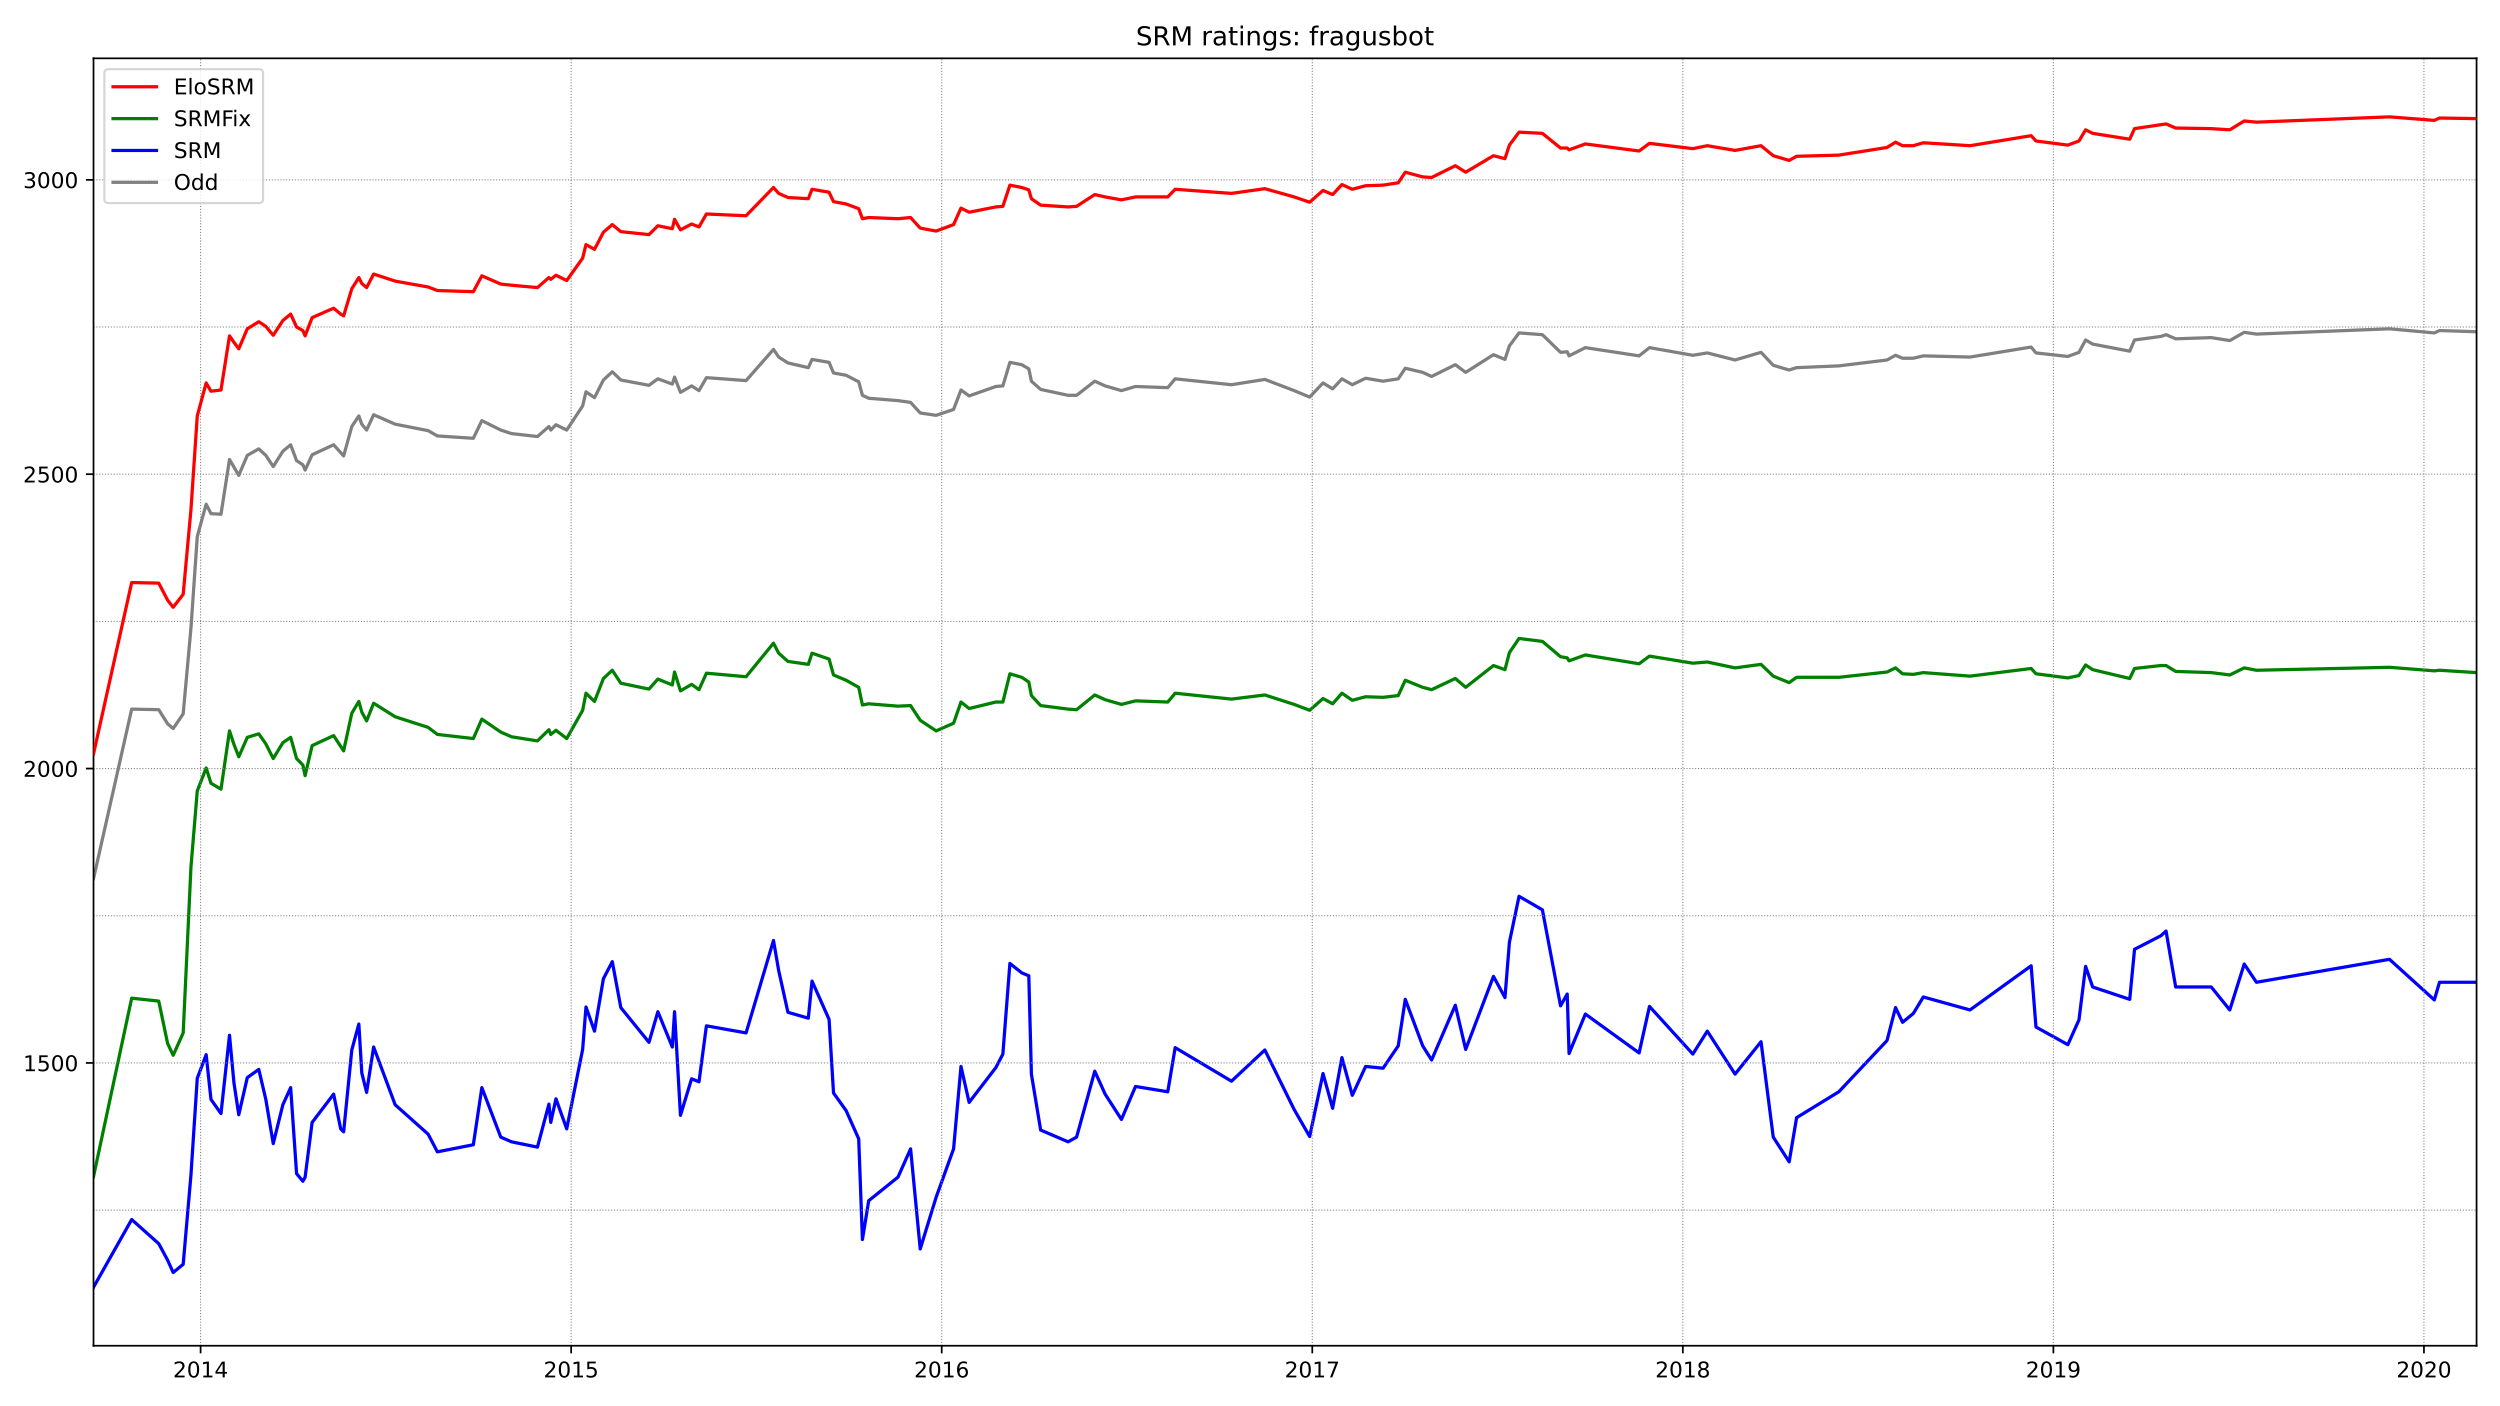 <?xml version="1.0" encoding="utf-8" standalone="no"?>
<!DOCTYPE svg PUBLIC "-//W3C//DTD SVG 1.1//EN"
  "http://www.w3.org/Graphics/SVG/1.1/DTD/svg11.dtd">
<!-- Created with matplotlib (https://matplotlib.org/) -->
<svg height="648pt" version="1.1" viewBox="0 0 1152 648" width="1152pt" xmlns="http://www.w3.org/2000/svg" xmlns:xlink="http://www.w3.org/1999/xlink">
 <defs>
  <style type="text/css">*{stroke-linecap:butt;stroke-linejoin:round;}</style>
 </defs>
 <g id="figure_1">
  <g id="patch_1">
   <path d="M 0 648 
L 1152 648 
L 1152 0 
L 0 0 
z
" style="fill:#ffffff;"/>
  </g>
  <g id="axes_1">
   <g id="patch_2">
    <path d="M 43.09 620.12 
L 1141.2 620.12 
L 1141.2 26.88 
L 43.09 26.88 
z
" style="fill:#ffffff;"/>
   </g>
   <g id="line2d_1">
    <path clip-path="url(#p81dee830c9)" d="M 43.09 404.885 
L 60.678 326.755 
L 73.142 327.027 
L 77.241 333.537 
L 79.802 335.708 
L 84.412 328.926 
L 87.998 289.318 
L 90.901 247.27 
L 94.999 232.349 
L 97.219 236.69 
L 101.829 236.961 
L 105.756 211.732 
L 110.025 219.056 
L 113.952 209.833 
L 119.246 206.849 
L 122.49 209.833 
L 125.905 214.987 
L 130.345 207.934 
L 133.93 204.95 
L 136.662 212.274 
L 139.565 214.173 
L 140.59 216.615 
L 143.834 209.561 
L 153.738 204.95 
L 158.348 210.104 
L 162.105 196.54 
L 165.349 191.657 
L 166.715 195.455 
L 168.935 198.168 
L 172.179 191.114 
L 182.083 195.455 
L 197.28 198.439 
L 201.548 200.88 
L 218.111 201.966 
L 222.039 193.827 
L 230.747 198.168 
L 235.699 199.795 
L 247.652 201.152 
L 252.945 196.54 
L 253.799 198.168 
L 256.189 195.726 
L 261.141 198.168 
L 268.483 187.045 
L 270.02 180.534 
L 273.948 183.247 
L 278.046 175.109 
L 282.144 171.311 
L 286.071 175.109 
L 299.048 177.55 
L 303.146 174.566 
L 309.806 177.008 
L 310.83 173.752 
L 313.562 180.806 
L 318.685 177.821 
L 322.1 179.992 
L 325.515 174.023 
L 343.785 175.38 
L 356.421 161.002 
L 358.812 164.529 
L 363.08 167.241 
L 372.472 169.412 
L 374.179 165.614 
L 382.034 166.97 
L 384.083 171.853 
L 389.889 172.938 
L 395.694 175.922 
L 397.402 182.162 
L 400.304 183.518 
L 413.794 184.603 
L 419.599 185.417 
L 424.039 190.3 
L 431.381 191.386 
L 439.407 188.673 
L 442.822 179.72 
L 446.578 182.433 
L 458.873 178.093 
L 462.117 177.821 
L 465.361 166.97 
L 470.825 168.055 
L 474.07 169.954 
L 475.265 175.651 
L 479.534 179.449 
L 492.169 182.162 
L 496.097 182.162 
L 504.464 175.651 
L 509.245 177.821 
L 516.758 179.992 
L 523.246 178.093 
L 538.102 178.635 
L 541.517 174.566 
L 567.471 177.279 
L 582.839 174.837 
L 596.328 179.992 
L 603.5 182.976 
L 609.647 176.465 
L 614.087 179.178 
L 618.356 174.566 
L 623.137 177.279 
L 629.284 174.295 
L 637.309 175.651 
L 644.31 174.566 
L 647.554 169.683 
L 655.58 171.582 
L 659.678 173.481 
L 670.606 168.055 
L 675.387 171.582 
L 688.193 163.443 
L 693.487 165.614 
L 695.536 159.374 
L 699.975 153.406 
L 710.733 154.22 
L 719.1 162.358 
L 722.173 162.087 
L 723.027 163.986 
L 730.54 160.188 
L 755.299 163.986 
L 760.08 160.188 
L 780.058 163.715 
L 786.718 162.63 
L 799.524 165.885 
L 811.477 162.358 
L 817.112 168.327 
L 824.454 170.497 
L 827.869 169.412 
L 847.335 168.598 
L 869.533 165.885 
L 873.46 163.715 
L 876.704 165.071 
L 881.656 165.071 
L 886.266 163.986 
L 907.781 164.529 
L 935.955 159.917 
L 938.175 162.63 
L 952.86 164.257 
L 957.982 162.358 
L 961.056 156.661 
L 964.3 158.56 
L 981.376 161.816 
L 983.595 156.661 
L 995.719 155.034 
L 998.109 154.22 
L 1002.549 156.119 
L 1018.941 155.576 
L 1027.479 156.933 
L 1034.138 153.135 
L 1039.773 153.949 
L 1101.073 151.507 
L 1121.734 153.406 
L 1124.125 152.321 
L 1141.2 152.863 
L 1141.2 152.863 
" style="fill:none;stroke:#808080;stroke-linecap:square;stroke-width:1.5;"/>
   </g>
   <g id="line2d_2">
    <path clip-path="url(#p81dee830c9)" d="M 43.09 593.155 
L 60.678 561.957 
L 73.142 573.08 
L 77.241 580.676 
L 79.802 586.372 
L 84.412 582.575 
L 87.998 541.34 
L 90.901 496.849 
L 94.999 485.998 
L 97.219 506.616 
L 101.829 513.126 
L 105.756 477.046 
L 107.805 499.02 
L 110.025 513.669 
L 113.952 496.578 
L 119.246 492.78 
L 122.49 506.616 
L 125.905 526.962 
L 130.345 509.057 
L 133.93 501.19 
L 136.662 540.797 
L 139.565 544.324 
L 140.59 542.425 
L 143.834 517.196 
L 153.738 504.174 
L 156.982 520.18 
L 158.348 521.536 
L 162.105 483.828 
L 165.349 471.891 
L 166.715 494.408 
L 168.935 503.36 
L 172.179 482.471 
L 182.083 509.057 
L 197.28 522.621 
L 201.548 530.76 
L 218.111 527.504 
L 222.039 501.19 
L 230.747 523.978 
L 235.699 526.148 
L 247.652 528.589 
L 252.945 508.786 
L 253.799 517.196 
L 256.189 506.344 
L 261.141 520.18 
L 268.483 483.557 
L 270.02 464.024 
L 273.948 475.147 
L 278.046 451.003 
L 282.144 443.135 
L 286.071 464.295 
L 299.048 480.301 
L 303.146 466.194 
L 309.806 482.471 
L 310.83 466.194 
L 313.562 513.94 
L 318.685 497.121 
L 322.1 498.477 
L 325.515 472.705 
L 343.785 475.961 
L 356.421 433.369 
L 358.812 447.205 
L 363.08 466.466 
L 372.472 469.179 
L 374.179 452.088 
L 382.034 469.721 
L 384.083 503.631 
L 389.889 511.77 
L 395.694 524.791 
L 397.402 571.181 
L 400.304 553.276 
L 413.794 542.425 
L 419.599 529.403 
L 424.039 575.521 
L 431.381 551.648 
L 439.407 529.403 
L 442.822 491.424 
L 446.578 507.972 
L 458.873 491.966 
L 462.117 485.727 
L 465.361 443.949 
L 470.825 448.29 
L 474.07 449.646 
L 475.265 494.95 
L 479.534 520.722 
L 492.169 526.148 
L 496.097 523.978 
L 504.464 493.594 
L 509.245 504.174 
L 516.758 515.839 
L 523.246 500.647 
L 538.102 503.089 
L 541.517 482.743 
L 567.471 498.206 
L 582.839 483.828 
L 596.328 511.227 
L 603.5 523.706 
L 609.647 494.679 
L 614.087 510.685 
L 618.356 487.354 
L 623.137 504.717 
L 629.284 491.424 
L 637.309 492.238 
L 644.31 481.929 
L 647.554 460.498 
L 655.58 481.929 
L 659.678 488.44 
L 670.606 463.21 
L 675.387 483.557 
L 688.193 449.918 
L 693.487 459.684 
L 695.536 434.183 
L 699.975 413.023 
L 710.733 419.263 
L 719.1 463.482 
L 722.173 458.056 
L 723.027 485.455 
L 730.54 467.28 
L 755.299 485.184 
L 760.08 463.753 
L 780.058 485.727 
L 786.718 475.147 
L 799.524 494.95 
L 811.477 480.03 
L 817.112 523.978 
L 824.454 535.371 
L 827.869 515.025 
L 847.335 503.089 
L 869.533 479.487 
L 873.46 464.295 
L 876.704 471.078 
L 881.656 467.008 
L 886.266 459.412 
L 907.781 465.381 
L 935.955 445.034 
L 938.175 473.248 
L 952.86 481.386 
L 957.982 469.992 
L 961.056 445.306 
L 964.3 454.801 
L 981.376 460.498 
L 983.595 437.439 
L 995.719 431.199 
L 998.109 429.029 
L 1002.549 454.801 
L 1018.941 454.801 
L 1027.479 465.381 
L 1034.138 444.221 
L 1039.773 452.63 
L 1101.073 442.05 
L 1121.734 460.769 
L 1124.125 452.63 
L 1141.2 452.63 
L 1141.2 452.63 
" style="fill:none;stroke:#0000ff;stroke-linecap:square;stroke-width:1.5;"/>
   </g>
   <g id="matplotlib.axis_1">
    <g id="xtick_1">
     <g id="line2d_3">
      <defs>
       <path d="M 0 0 
L 0 3.5 
" id="mb47c38c09e" style="stroke:#000000;stroke-width:0.8;"/>
      </defs>
      <g>
       <use style="stroke:#000000;stroke-width:0.8;" x="92.438" xlink:href="#mb47c38c09e" y="620.12"/>
      </g>
     </g>
     <g id="text_1">
      <!-- 2014 -->
      <g transform="translate(79.713 634.718)scale(0.1 -0.1)">
       <defs>
        <path d="M 19.188 8.297 
L 53.609 8.297 
L 53.609 0 
L 7.328 0 
L 7.328 8.297 
Q 12.938 14.109 22.625 23.891 
Q 32.328 33.688 34.812 36.531 
Q 39.547 41.844 41.422 45.531 
Q 43.312 49.219 43.312 52.781 
Q 43.312 58.594 39.234 62.25 
Q 35.156 65.922 28.609 65.922 
Q 23.969 65.922 18.812 64.312 
Q 13.672 62.703 7.812 59.422 
L 7.812 69.391 
Q 13.766 71.781 18.938 73 
Q 24.125 74.219 28.422 74.219 
Q 39.75 74.219 46.484 68.547 
Q 53.219 62.891 53.219 53.422 
Q 53.219 48.922 51.531 44.891 
Q 49.859 40.875 45.406 35.406 
Q 44.188 33.984 37.641 27.219 
Q 31.109 20.453 19.188 8.297 
z
" id="DejaVuSans-50"/>
        <path d="M 31.781 66.406 
Q 24.172 66.406 20.328 58.906 
Q 16.5 51.422 16.5 36.375 
Q 16.5 21.391 20.328 13.891 
Q 24.172 6.391 31.781 6.391 
Q 39.453 6.391 43.281 13.891 
Q 47.125 21.391 47.125 36.375 
Q 47.125 51.422 43.281 58.906 
Q 39.453 66.406 31.781 66.406 
z
M 31.781 74.219 
Q 44.047 74.219 50.516 64.516 
Q 56.984 54.828 56.984 36.375 
Q 56.984 17.969 50.516 8.266 
Q 44.047 -1.422 31.781 -1.422 
Q 19.531 -1.422 13.062 8.266 
Q 6.594 17.969 6.594 36.375 
Q 6.594 54.828 13.062 64.516 
Q 19.531 74.219 31.781 74.219 
z
" id="DejaVuSans-48"/>
        <path d="M 12.406 8.297 
L 28.516 8.297 
L 28.516 63.922 
L 10.984 60.406 
L 10.984 69.391 
L 28.422 72.906 
L 38.281 72.906 
L 38.281 8.297 
L 54.391 8.297 
L 54.391 0 
L 12.406 0 
z
" id="DejaVuSans-49"/>
        <path d="M 37.797 64.312 
L 12.891 25.391 
L 37.797 25.391 
z
M 35.203 72.906 
L 47.609 72.906 
L 47.609 25.391 
L 58.016 25.391 
L 58.016 17.188 
L 47.609 17.188 
L 47.609 0 
L 37.797 0 
L 37.797 17.188 
L 4.891 17.188 
L 4.891 26.703 
z
" id="DejaVuSans-52"/>
       </defs>
       <use xlink:href="#DejaVuSans-50"/>
       <use x="63.623" xlink:href="#DejaVuSans-48"/>
       <use x="127.246" xlink:href="#DejaVuSans-49"/>
       <use x="190.869" xlink:href="#DejaVuSans-52"/>
      </g>
     </g>
    </g>
    <g id="xtick_2">
     <g id="line2d_4">
      <g>
       <use style="stroke:#000000;stroke-width:0.8;" x="263.19" xlink:href="#mb47c38c09e" y="620.12"/>
      </g>
     </g>
     <g id="text_2">
      <!-- 2015 -->
      <g transform="translate(250.465 634.718)scale(0.1 -0.1)">
       <defs>
        <path d="M 10.797 72.906 
L 49.516 72.906 
L 49.516 64.594 
L 19.828 64.594 
L 19.828 46.734 
Q 21.969 47.469 24.109 47.828 
Q 26.266 48.188 28.422 48.188 
Q 40.625 48.188 47.75 41.5 
Q 54.891 34.812 54.891 23.391 
Q 54.891 11.625 47.562 5.094 
Q 40.234 -1.422 26.906 -1.422 
Q 22.312 -1.422 17.547 -0.641 
Q 12.797 0.141 7.719 1.703 
L 7.719 11.625 
Q 12.109 9.234 16.797 8.062 
Q 21.484 6.891 26.703 6.891 
Q 35.156 6.891 40.078 11.328 
Q 45.016 15.766 45.016 23.391 
Q 45.016 31 40.078 35.438 
Q 35.156 39.891 26.703 39.891 
Q 22.75 39.891 18.812 39.016 
Q 14.891 38.141 10.797 36.281 
z
" id="DejaVuSans-53"/>
       </defs>
       <use xlink:href="#DejaVuSans-50"/>
       <use x="63.623" xlink:href="#DejaVuSans-48"/>
       <use x="127.246" xlink:href="#DejaVuSans-49"/>
       <use x="190.869" xlink:href="#DejaVuSans-53"/>
      </g>
     </g>
    </g>
    <g id="xtick_3">
     <g id="line2d_5">
      <g>
       <use style="stroke:#000000;stroke-width:0.8;" x="433.943" xlink:href="#mb47c38c09e" y="620.12"/>
      </g>
     </g>
     <g id="text_3">
      <!-- 2016 -->
      <g transform="translate(421.218 634.718)scale(0.1 -0.1)">
       <defs>
        <path d="M 33.016 40.375 
Q 26.375 40.375 22.484 35.828 
Q 18.609 31.297 18.609 23.391 
Q 18.609 15.531 22.484 10.953 
Q 26.375 6.391 33.016 6.391 
Q 39.656 6.391 43.531 10.953 
Q 47.406 15.531 47.406 23.391 
Q 47.406 31.297 43.531 35.828 
Q 39.656 40.375 33.016 40.375 
z
M 52.594 71.297 
L 52.594 62.312 
Q 48.875 64.062 45.094 64.984 
Q 41.312 65.922 37.594 65.922 
Q 27.828 65.922 22.672 59.328 
Q 17.531 52.734 16.797 39.406 
Q 19.672 43.656 24.016 45.922 
Q 28.375 48.188 33.594 48.188 
Q 44.578 48.188 50.953 41.516 
Q 57.328 34.859 57.328 23.391 
Q 57.328 12.156 50.688 5.359 
Q 44.047 -1.422 33.016 -1.422 
Q 20.359 -1.422 13.672 8.266 
Q 6.984 17.969 6.984 36.375 
Q 6.984 53.656 15.188 63.938 
Q 23.391 74.219 37.203 74.219 
Q 40.922 74.219 44.703 73.484 
Q 48.484 72.75 52.594 71.297 
z
" id="DejaVuSans-54"/>
       </defs>
       <use xlink:href="#DejaVuSans-50"/>
       <use x="63.623" xlink:href="#DejaVuSans-48"/>
       <use x="127.246" xlink:href="#DejaVuSans-49"/>
       <use x="190.869" xlink:href="#DejaVuSans-54"/>
      </g>
     </g>
    </g>
    <g id="xtick_4">
     <g id="line2d_6">
      <g>
       <use style="stroke:#000000;stroke-width:0.8;" x="604.695" xlink:href="#mb47c38c09e" y="620.12"/>
      </g>
     </g>
     <g id="text_4">
      <!-- 2017 -->
      <g transform="translate(591.97 634.718)scale(0.1 -0.1)">
       <defs>
        <path d="M 8.203 72.906 
L 55.078 72.906 
L 55.078 68.703 
L 28.609 0 
L 18.312 0 
L 43.219 64.594 
L 8.203 64.594 
z
" id="DejaVuSans-55"/>
       </defs>
       <use xlink:href="#DejaVuSans-50"/>
       <use x="63.623" xlink:href="#DejaVuSans-48"/>
       <use x="127.246" xlink:href="#DejaVuSans-49"/>
       <use x="190.869" xlink:href="#DejaVuSans-55"/>
      </g>
     </g>
    </g>
    <g id="xtick_5">
     <g id="line2d_7">
      <g>
       <use style="stroke:#000000;stroke-width:0.8;" x="775.448" xlink:href="#mb47c38c09e" y="620.12"/>
      </g>
     </g>
     <g id="text_5">
      <!-- 2018 -->
      <g transform="translate(762.723 634.718)scale(0.1 -0.1)">
       <defs>
        <path d="M 31.781 34.625 
Q 24.75 34.625 20.719 30.859 
Q 16.703 27.094 16.703 20.516 
Q 16.703 13.922 20.719 10.156 
Q 24.75 6.391 31.781 6.391 
Q 38.812 6.391 42.859 10.172 
Q 46.922 13.969 46.922 20.516 
Q 46.922 27.094 42.891 30.859 
Q 38.875 34.625 31.781 34.625 
z
M 21.922 38.812 
Q 15.578 40.375 12.031 44.719 
Q 8.5 49.078 8.5 55.328 
Q 8.5 64.062 14.719 69.141 
Q 20.953 74.219 31.781 74.219 
Q 42.672 74.219 48.875 69.141 
Q 55.078 64.062 55.078 55.328 
Q 55.078 49.078 51.531 44.719 
Q 48 40.375 41.703 38.812 
Q 48.828 37.156 52.797 32.312 
Q 56.781 27.484 56.781 20.516 
Q 56.781 9.906 50.312 4.234 
Q 43.844 -1.422 31.781 -1.422 
Q 19.734 -1.422 13.25 4.234 
Q 6.781 9.906 6.781 20.516 
Q 6.781 27.484 10.781 32.312 
Q 14.797 37.156 21.922 38.812 
z
M 18.312 54.391 
Q 18.312 48.734 21.844 45.562 
Q 25.391 42.391 31.781 42.391 
Q 38.141 42.391 41.719 45.562 
Q 45.312 48.734 45.312 54.391 
Q 45.312 60.062 41.719 63.234 
Q 38.141 66.406 31.781 66.406 
Q 25.391 66.406 21.844 63.234 
Q 18.312 60.062 18.312 54.391 
z
" id="DejaVuSans-56"/>
       </defs>
       <use xlink:href="#DejaVuSans-50"/>
       <use x="63.623" xlink:href="#DejaVuSans-48"/>
       <use x="127.246" xlink:href="#DejaVuSans-49"/>
       <use x="190.869" xlink:href="#DejaVuSans-56"/>
      </g>
     </g>
    </g>
    <g id="xtick_6">
     <g id="line2d_8">
      <g>
       <use style="stroke:#000000;stroke-width:0.8;" x="946.201" xlink:href="#mb47c38c09e" y="620.12"/>
      </g>
     </g>
     <g id="text_6">
      <!-- 2019 -->
      <g transform="translate(933.476 634.718)scale(0.1 -0.1)">
       <defs>
        <path d="M 10.984 1.516 
L 10.984 10.5 
Q 14.703 8.734 18.5 7.812 
Q 22.312 6.891 25.984 6.891 
Q 35.75 6.891 40.891 13.453 
Q 46.047 20.016 46.781 33.406 
Q 43.953 29.203 39.594 26.953 
Q 35.25 24.703 29.984 24.703 
Q 19.047 24.703 12.672 31.312 
Q 6.297 37.938 6.297 49.422 
Q 6.297 60.641 12.938 67.422 
Q 19.578 74.219 30.609 74.219 
Q 43.266 74.219 49.922 64.516 
Q 56.594 54.828 56.594 36.375 
Q 56.594 19.141 48.406 8.859 
Q 40.234 -1.422 26.422 -1.422 
Q 22.703 -1.422 18.891 -0.688 
Q 15.094 0.047 10.984 1.516 
z
M 30.609 32.422 
Q 37.25 32.422 41.125 36.953 
Q 45.016 41.5 45.016 49.422 
Q 45.016 57.281 41.125 61.844 
Q 37.25 66.406 30.609 66.406 
Q 23.969 66.406 20.094 61.844 
Q 16.219 57.281 16.219 49.422 
Q 16.219 41.5 20.094 36.953 
Q 23.969 32.422 30.609 32.422 
z
" id="DejaVuSans-57"/>
       </defs>
       <use xlink:href="#DejaVuSans-50"/>
       <use x="63.623" xlink:href="#DejaVuSans-48"/>
       <use x="127.246" xlink:href="#DejaVuSans-49"/>
       <use x="190.869" xlink:href="#DejaVuSans-57"/>
      </g>
     </g>
    </g>
    <g id="xtick_7">
     <g id="line2d_9">
      <g>
       <use style="stroke:#000000;stroke-width:0.8;" x="1116.953" xlink:href="#mb47c38c09e" y="620.12"/>
      </g>
     </g>
     <g id="text_7">
      <!-- 2020 -->
      <g transform="translate(1104.228 634.718)scale(0.1 -0.1)">
       <use xlink:href="#DejaVuSans-50"/>
       <use x="63.623" xlink:href="#DejaVuSans-48"/>
       <use x="127.246" xlink:href="#DejaVuSans-50"/>
       <use x="190.869" xlink:href="#DejaVuSans-48"/>
      </g>
     </g>
    </g>
   </g>
   <g id="matplotlib.axis_2">
    <g id="ytick_1">
     <g id="line2d_10">
      <defs>
       <path d="M 0 0 
L -3.5 0 
" id="m148a4c4aa6" style="stroke:#000000;stroke-width:0.8;"/>
      </defs>
      <g>
       <use style="stroke:#000000;stroke-width:0.8;" x="43.09" xlink:href="#m148a4c4aa6" y="489.796"/>
      </g>
     </g>
     <g id="text_8">
      <!-- 1500 -->
      <g transform="translate(10.64 493.595)scale(0.1 -0.1)">
       <use xlink:href="#DejaVuSans-49"/>
       <use x="63.623" xlink:href="#DejaVuSans-53"/>
       <use x="127.246" xlink:href="#DejaVuSans-48"/>
       <use x="190.869" xlink:href="#DejaVuSans-48"/>
      </g>
     </g>
    </g>
    <g id="ytick_2">
     <g id="line2d_11">
      <g>
       <use style="stroke:#000000;stroke-width:0.8;" x="43.09" xlink:href="#m148a4c4aa6" y="354.155"/>
      </g>
     </g>
     <g id="text_9">
      <!-- 2000 -->
      <g transform="translate(10.64 357.954)scale(0.1 -0.1)">
       <use xlink:href="#DejaVuSans-50"/>
       <use x="63.623" xlink:href="#DejaVuSans-48"/>
       <use x="127.246" xlink:href="#DejaVuSans-48"/>
       <use x="190.869" xlink:href="#DejaVuSans-48"/>
      </g>
     </g>
    </g>
    <g id="ytick_3">
     <g id="line2d_12">
      <g>
       <use style="stroke:#000000;stroke-width:0.8;" x="43.09" xlink:href="#m148a4c4aa6" y="218.514"/>
      </g>
     </g>
     <g id="text_10">
      <!-- 2500 -->
      <g transform="translate(10.64 222.313)scale(0.1 -0.1)">
       <use xlink:href="#DejaVuSans-50"/>
       <use x="63.623" xlink:href="#DejaVuSans-53"/>
       <use x="127.246" xlink:href="#DejaVuSans-48"/>
       <use x="190.869" xlink:href="#DejaVuSans-48"/>
      </g>
     </g>
    </g>
    <g id="ytick_4">
     <g id="line2d_13">
      <g>
       <use style="stroke:#000000;stroke-width:0.8;" x="43.09" xlink:href="#m148a4c4aa6" y="82.873"/>
      </g>
     </g>
     <g id="text_11">
      <!-- 3000 -->
      <g transform="translate(10.64 86.672)scale(0.1 -0.1)">
       <defs>
        <path d="M 40.578 39.312 
Q 47.656 37.797 51.625 33 
Q 55.609 28.219 55.609 21.188 
Q 55.609 10.406 48.188 4.484 
Q 40.766 -1.422 27.094 -1.422 
Q 22.516 -1.422 17.656 -0.516 
Q 12.797 0.391 7.625 2.203 
L 7.625 11.719 
Q 11.719 9.328 16.594 8.109 
Q 21.484 6.891 26.812 6.891 
Q 36.078 6.891 40.938 10.547 
Q 45.797 14.203 45.797 21.188 
Q 45.797 27.641 41.281 31.266 
Q 36.766 34.906 28.719 34.906 
L 20.219 34.906 
L 20.219 43.016 
L 29.109 43.016 
Q 36.375 43.016 40.234 45.922 
Q 44.094 48.828 44.094 54.297 
Q 44.094 59.906 40.109 62.906 
Q 36.141 65.922 28.719 65.922 
Q 24.656 65.922 20.016 65.031 
Q 15.375 64.156 9.812 62.312 
L 9.812 71.094 
Q 15.438 72.656 20.344 73.438 
Q 25.25 74.219 29.594 74.219 
Q 40.828 74.219 47.359 69.109 
Q 53.906 64.016 53.906 55.328 
Q 53.906 49.266 50.438 45.094 
Q 46.969 40.922 40.578 39.312 
z
" id="DejaVuSans-51"/>
       </defs>
       <use xlink:href="#DejaVuSans-51"/>
       <use x="63.623" xlink:href="#DejaVuSans-48"/>
       <use x="127.246" xlink:href="#DejaVuSans-48"/>
       <use x="190.869" xlink:href="#DejaVuSans-48"/>
      </g>
     </g>
    </g>
   </g>
   <g id="line2d_14">
    <path clip-path="url(#p81dee830c9)" d="M 43.09 542.153 
L 60.678 459.955 
L 73.142 461.311 
L 77.241 480.844 
L 79.802 486.269 
L 84.412 475.961 
L 87.998 399.459 
L 90.901 364.464 
L 94.999 353.884 
L 97.219 360.937 
L 101.829 363.65 
L 105.756 336.793 
L 107.805 343.032 
L 110.025 348.729 
L 113.952 339.777 
L 119.246 338.149 
L 122.49 342.761 
L 125.905 349.543 
L 130.345 342.218 
L 133.93 339.777 
L 136.662 349.543 
L 139.565 352.527 
L 140.59 357.41 
L 143.834 343.575 
L 153.738 338.963 
L 158.348 346.016 
L 162.105 328.654 
L 165.349 323.229 
L 166.715 328.112 
L 168.935 332.181 
L 172.179 324.043 
L 182.083 330.282 
L 197.28 335.165 
L 201.548 338.421 
L 218.111 340.319 
L 222.039 331.367 
L 230.747 337.335 
L 235.699 339.506 
L 247.652 341.405 
L 252.945 336.25 
L 253.799 338.421 
L 256.189 336.522 
L 261.141 340.319 
L 268.483 327.298 
L 270.02 319.431 
L 273.948 323.229 
L 278.046 312.649 
L 282.144 308.851 
L 286.071 314.819 
L 299.048 317.532 
L 303.146 312.92 
L 309.806 315.633 
L 310.83 309.665 
L 313.562 318.346 
L 318.685 315.362 
L 322.1 317.803 
L 325.515 310.207 
L 343.785 311.835 
L 356.421 296.372 
L 358.812 300.984 
L 363.08 304.782 
L 372.472 306.138 
L 374.179 300.984 
L 382.034 303.696 
L 384.083 311.021 
L 389.889 313.463 
L 395.694 316.718 
L 397.402 324.856 
L 400.304 324.314 
L 413.794 325.399 
L 419.599 325.128 
L 424.039 331.91 
L 431.381 336.793 
L 439.407 333.266 
L 442.822 323.5 
L 446.578 326.484 
L 458.873 323.5 
L 462.117 323.5 
L 465.361 310.478 
L 470.825 312.106 
L 474.07 314.276 
L 475.265 320.516 
L 479.534 325.128 
L 492.169 326.755 
L 496.097 327.027 
L 504.464 320.245 
L 509.245 322.415 
L 516.758 324.585 
L 523.246 322.957 
L 538.102 323.5 
L 541.517 319.431 
L 567.471 322.144 
L 582.839 320.245 
L 596.328 324.585 
L 603.5 327.298 
L 609.647 321.872 
L 614.087 324.314 
L 618.356 319.431 
L 623.137 322.686 
L 629.284 321.058 
L 637.309 321.33 
L 644.31 320.516 
L 647.554 313.463 
L 655.58 316.718 
L 659.678 317.803 
L 670.606 312.649 
L 675.387 316.718 
L 688.193 306.681 
L 693.487 308.579 
L 695.536 300.712 
L 699.975 294.202 
L 710.733 295.558 
L 719.1 302.611 
L 722.173 303.154 
L 723.027 304.51 
L 730.54 301.797 
L 755.299 305.867 
L 760.08 302.34 
L 780.058 305.595 
L 786.718 305.053 
L 799.524 307.766 
L 811.477 306.138 
L 817.112 311.564 
L 824.454 314.548 
L 827.869 312.106 
L 847.335 312.106 
L 869.533 309.665 
L 873.46 307.766 
L 876.704 310.478 
L 881.656 310.75 
L 886.266 309.936 
L 907.781 311.564 
L 935.955 308.037 
L 938.175 310.478 
L 952.86 312.377 
L 957.982 311.292 
L 961.056 306.409 
L 964.3 308.579 
L 981.376 312.649 
L 983.595 308.037 
L 995.719 306.681 
L 998.109 306.681 
L 1002.549 309.393 
L 1018.941 309.936 
L 1027.479 311.021 
L 1034.138 307.766 
L 1039.773 308.851 
L 1101.073 307.494 
L 1121.734 309.122 
L 1124.125 308.851 
L 1141.2 309.936 
L 1141.2 309.936 
" style="fill:none;stroke:#008000;stroke-linecap:square;stroke-width:1.5;"/>
   </g>
   <g id="line2d_15">
    <path clip-path="url(#p81dee830c9)" d="M 43.09 557.617 
L 1141.2 557.617 
" style="fill:none;stroke:#808080;stroke-dasharray:0.5,0.825;stroke-dashoffset:0;stroke-width:0.5;"/>
   </g>
   <g id="line2d_16">
    <path clip-path="url(#p81dee830c9)" d="M 43.09 489.796 
L 1141.2 489.796 
" style="fill:none;stroke:#808080;stroke-dasharray:0.5,0.825;stroke-dashoffset:0;stroke-width:0.5;"/>
   </g>
   <g id="line2d_17">
    <path clip-path="url(#p81dee830c9)" d="M 43.09 421.975 
L 1141.2 421.975 
" style="fill:none;stroke:#808080;stroke-dasharray:0.5,0.825;stroke-dashoffset:0;stroke-width:0.5;"/>
   </g>
   <g id="line2d_18">
    <path clip-path="url(#p81dee830c9)" d="M 43.09 354.155 
L 1141.2 354.155 
" style="fill:none;stroke:#808080;stroke-dasharray:0.5,0.825;stroke-dashoffset:0;stroke-width:0.5;"/>
   </g>
   <g id="line2d_19">
    <path clip-path="url(#p81dee830c9)" d="M 43.09 286.334 
L 1141.2 286.334 
" style="fill:none;stroke:#808080;stroke-dasharray:0.5,0.825;stroke-dashoffset:0;stroke-width:0.5;"/>
   </g>
   <g id="line2d_20">
    <path clip-path="url(#p81dee830c9)" d="M 43.09 218.514 
L 1141.2 218.514 
" style="fill:none;stroke:#808080;stroke-dasharray:0.5,0.825;stroke-dashoffset:0;stroke-width:0.5;"/>
   </g>
   <g id="line2d_21">
    <path clip-path="url(#p81dee830c9)" d="M 43.09 150.693 
L 1141.2 150.693 
" style="fill:none;stroke:#808080;stroke-dasharray:0.5,0.825;stroke-dashoffset:0;stroke-width:0.5;"/>
   </g>
   <g id="line2d_22">
    <path clip-path="url(#p81dee830c9)" d="M 43.09 82.873 
L 1141.2 82.873 
" style="fill:none;stroke:#808080;stroke-dasharray:0.5,0.825;stroke-dashoffset:0;stroke-width:0.5;"/>
   </g>
   <g id="line2d_23">
    <path clip-path="url(#p81dee830c9)" d="M 92.438 620.12 
L 92.438 26.88 
" style="fill:none;stroke:#808080;stroke-dasharray:0.5,0.825;stroke-dashoffset:0;stroke-width:0.5;"/>
   </g>
   <g id="line2d_24">
    <path clip-path="url(#p81dee830c9)" d="M 263.19 620.12 
L 263.19 26.88 
" style="fill:none;stroke:#808080;stroke-dasharray:0.5,0.825;stroke-dashoffset:0;stroke-width:0.5;"/>
   </g>
   <g id="line2d_25">
    <path clip-path="url(#p81dee830c9)" d="M 433.943 620.12 
L 433.943 26.88 
" style="fill:none;stroke:#808080;stroke-dasharray:0.5,0.825;stroke-dashoffset:0;stroke-width:0.5;"/>
   </g>
   <g id="line2d_26">
    <path clip-path="url(#p81dee830c9)" d="M 604.695 620.12 
L 604.695 26.88 
" style="fill:none;stroke:#808080;stroke-dasharray:0.5,0.825;stroke-dashoffset:0;stroke-width:0.5;"/>
   </g>
   <g id="line2d_27">
    <path clip-path="url(#p81dee830c9)" d="M 775.448 620.12 
L 775.448 26.88 
" style="fill:none;stroke:#808080;stroke-dasharray:0.5,0.825;stroke-dashoffset:0;stroke-width:0.5;"/>
   </g>
   <g id="line2d_28">
    <path clip-path="url(#p81dee830c9)" d="M 946.201 620.12 
L 946.201 26.88 
" style="fill:none;stroke:#808080;stroke-dasharray:0.5,0.825;stroke-dashoffset:0;stroke-width:0.5;"/>
   </g>
   <g id="line2d_29">
    <path clip-path="url(#p81dee830c9)" d="M 1116.953 620.12 
L 1116.953 26.88 
" style="fill:none;stroke:#808080;stroke-dasharray:0.5,0.825;stroke-dashoffset:0;stroke-width:0.5;"/>
   </g>
   <g id="patch_3">
    <path d="M 43.09 620.12 
L 43.09 26.88 
" style="fill:none;stroke:#000000;stroke-linecap:square;stroke-linejoin:miter;stroke-width:0.8;"/>
   </g>
   <g id="patch_4">
    <path d="M 1141.2 620.12 
L 1141.2 26.88 
" style="fill:none;stroke:#000000;stroke-linecap:square;stroke-linejoin:miter;stroke-width:0.8;"/>
   </g>
   <g id="patch_5">
    <path d="M 43.09 620.12 
L 1141.2 620.12 
" style="fill:none;stroke:#000000;stroke-linecap:square;stroke-linejoin:miter;stroke-width:0.8;"/>
   </g>
   <g id="patch_6">
    <path d="M 43.09 26.88 
L 1141.2 26.88 
" style="fill:none;stroke:#000000;stroke-linecap:square;stroke-linejoin:miter;stroke-width:0.8;"/>
   </g>
   <g id="line2d_30">
    <path clip-path="url(#p81dee830c9)" d="M 43.09 347.373 
L 60.678 268.43 
L 73.142 268.701 
L 77.241 276.568 
L 79.802 279.824 
L 84.412 273.855 
L 87.998 234.791 
L 90.901 191.657 
L 94.999 176.465 
L 97.219 180.263 
L 101.829 179.72 
L 105.756 154.762 
L 107.805 157.747 
L 110.025 160.731 
L 113.952 151.507 
L 119.246 148.252 
L 122.49 150.422 
L 125.905 154.491 
L 130.345 147.709 
L 133.93 144.725 
L 136.662 150.693 
L 139.565 152.321 
L 140.59 154.762 
L 143.834 146.353 
L 153.738 142.012 
L 156.982 144.725 
L 158.348 145.539 
L 162.105 133.06 
L 165.349 127.906 
L 166.715 130.618 
L 168.935 132.517 
L 172.179 126.278 
L 182.083 129.533 
L 197.28 132.246 
L 201.548 133.874 
L 218.111 134.416 
L 222.039 127.092 
L 230.747 130.89 
L 235.699 131.432 
L 247.652 132.517 
L 252.945 127.906 
L 253.799 128.719 
L 256.189 126.82 
L 261.141 129.262 
L 268.483 118.953 
L 270.02 112.714 
L 273.948 114.884 
L 278.046 107.017 
L 282.144 103.49 
L 286.071 106.745 
L 299.048 108.102 
L 303.146 104.033 
L 309.806 105.389 
L 310.83 101.049 
L 313.562 105.932 
L 318.685 103.219 
L 322.1 104.575 
L 325.515 98.607 
L 343.785 99.421 
L 356.421 86.399 
L 358.812 89.112 
L 363.08 91.011 
L 372.472 91.554 
L 374.179 87.213 
L 382.034 88.57 
L 384.083 92.91 
L 389.889 93.995 
L 395.694 96.165 
L 397.402 100.777 
L 400.304 100.235 
L 413.794 100.777 
L 419.599 100.235 
L 424.039 105.118 
L 431.381 106.474 
L 439.407 103.49 
L 442.822 95.894 
L 446.578 97.793 
L 458.873 95.352 
L 462.117 95.08 
L 465.361 85.314 
L 470.825 86.399 
L 474.07 87.484 
L 475.265 91.554 
L 479.534 94.538 
L 492.169 95.352 
L 496.097 95.08 
L 504.464 89.655 
L 509.245 90.74 
L 516.758 92.096 
L 523.246 90.74 
L 538.102 90.74 
L 541.517 87.213 
L 567.471 89.112 
L 582.839 86.942 
L 596.328 90.74 
L 603.5 93.181 
L 609.647 87.756 
L 614.087 89.655 
L 618.356 85.043 
L 623.137 87.213 
L 629.284 85.585 
L 637.309 85.314 
L 644.31 84.229 
L 647.554 79.346 
L 655.58 81.516 
L 659.678 81.788 
L 670.606 76.362 
L 675.387 79.346 
L 688.193 71.75 
L 693.487 73.106 
L 695.536 66.867 
L 699.975 60.899 
L 710.733 61.441 
L 719.1 68.223 
L 722.173 68.223 
L 723.027 69.037 
L 730.54 66.324 
L 755.299 69.58 
L 760.08 66.053 
L 780.058 68.495 
L 786.718 67.138 
L 799.524 69.309 
L 811.477 67.138 
L 817.112 71.75 
L 824.454 73.92 
L 827.869 72.021 
L 847.335 71.479 
L 869.533 67.952 
L 873.46 65.511 
L 876.704 67.138 
L 881.656 67.138 
L 886.266 65.782 
L 907.781 67.138 
L 935.955 62.526 
L 938.175 64.968 
L 952.86 66.867 
L 957.982 64.968 
L 961.056 59.814 
L 964.3 61.441 
L 981.376 64.154 
L 983.595 59.271 
L 998.109 57.101 
L 1002.549 59 
L 1018.941 59.271 
L 1027.479 59.814 
L 1034.138 55.744 
L 1039.773 56.287 
L 1101.073 53.845 
L 1121.734 55.473 
L 1124.125 54.388 
L 1141.2 54.659 
L 1141.2 54.659 
" style="fill:none;stroke:#ff0000;stroke-linecap:square;stroke-width:1.5;"/>
   </g>
   <g id="text_12">
    <!-- SRM ratings: fragusbot -->
    <g transform="translate(523.43 20.88)scale(0.12 -0.12)">
     <defs>
      <path d="M 53.516 70.516 
L 53.516 60.891 
Q 47.906 63.578 42.922 64.891 
Q 37.938 66.219 33.297 66.219 
Q 25.25 66.219 20.875 63.094 
Q 16.5 59.969 16.5 54.203 
Q 16.5 49.359 19.406 46.891 
Q 22.312 44.438 30.422 42.922 
L 36.375 41.703 
Q 47.406 39.594 52.656 34.297 
Q 57.906 29 57.906 20.125 
Q 57.906 9.516 50.797 4.047 
Q 43.703 -1.422 29.984 -1.422 
Q 24.812 -1.422 18.969 -0.25 
Q 13.141 0.922 6.891 3.219 
L 6.891 13.375 
Q 12.891 10.016 18.656 8.297 
Q 24.422 6.594 29.984 6.594 
Q 38.422 6.594 43.016 9.906 
Q 47.609 13.234 47.609 19.391 
Q 47.609 24.75 44.312 27.781 
Q 41.016 30.812 33.5 32.328 
L 27.484 33.5 
Q 16.453 35.688 11.516 40.375 
Q 6.594 45.062 6.594 53.422 
Q 6.594 63.094 13.406 68.656 
Q 20.219 74.219 32.172 74.219 
Q 37.312 74.219 42.625 73.281 
Q 47.953 72.359 53.516 70.516 
z
" id="DejaVuSans-83"/>
      <path d="M 44.391 34.188 
Q 47.562 33.109 50.562 29.594 
Q 53.562 26.078 56.594 19.922 
L 66.609 0 
L 56 0 
L 46.688 18.703 
Q 43.062 26.031 39.672 28.422 
Q 36.281 30.812 30.422 30.812 
L 19.672 30.812 
L 19.672 0 
L 9.812 0 
L 9.812 72.906 
L 32.078 72.906 
Q 44.578 72.906 50.734 67.672 
Q 56.891 62.453 56.891 51.906 
Q 56.891 45.016 53.688 40.469 
Q 50.484 35.938 44.391 34.188 
z
M 19.672 64.797 
L 19.672 38.922 
L 32.078 38.922 
Q 39.203 38.922 42.844 42.219 
Q 46.484 45.516 46.484 51.906 
Q 46.484 58.297 42.844 61.547 
Q 39.203 64.797 32.078 64.797 
z
" id="DejaVuSans-82"/>
      <path d="M 9.812 72.906 
L 24.516 72.906 
L 43.109 23.297 
L 61.812 72.906 
L 76.516 72.906 
L 76.516 0 
L 66.891 0 
L 66.891 64.016 
L 48.094 14.016 
L 38.188 14.016 
L 19.391 64.016 
L 19.391 0 
L 9.812 0 
z
" id="DejaVuSans-77"/>
      <path id="DejaVuSans-32"/>
      <path d="M 41.109 46.297 
Q 39.594 47.172 37.812 47.578 
Q 36.031 48 33.891 48 
Q 26.266 48 22.188 43.047 
Q 18.109 38.094 18.109 28.812 
L 18.109 0 
L 9.078 0 
L 9.078 54.688 
L 18.109 54.688 
L 18.109 46.188 
Q 20.953 51.172 25.484 53.578 
Q 30.031 56 36.531 56 
Q 37.453 56 38.578 55.875 
Q 39.703 55.766 41.062 55.516 
z
" id="DejaVuSans-114"/>
      <path d="M 34.281 27.484 
Q 23.391 27.484 19.188 25 
Q 14.984 22.516 14.984 16.5 
Q 14.984 11.719 18.141 8.906 
Q 21.297 6.109 26.703 6.109 
Q 34.188 6.109 38.703 11.406 
Q 43.219 16.703 43.219 25.484 
L 43.219 27.484 
z
M 52.203 31.203 
L 52.203 0 
L 43.219 0 
L 43.219 8.297 
Q 40.141 3.328 35.547 0.953 
Q 30.953 -1.422 24.312 -1.422 
Q 15.922 -1.422 10.953 3.297 
Q 6 8.016 6 15.922 
Q 6 25.141 12.172 29.828 
Q 18.359 34.516 30.609 34.516 
L 43.219 34.516 
L 43.219 35.406 
Q 43.219 41.609 39.141 45 
Q 35.062 48.391 27.688 48.391 
Q 23 48.391 18.547 47.266 
Q 14.109 46.141 10.016 43.891 
L 10.016 52.203 
Q 14.938 54.109 19.578 55.047 
Q 24.219 56 28.609 56 
Q 40.484 56 46.344 49.844 
Q 52.203 43.703 52.203 31.203 
z
" id="DejaVuSans-97"/>
      <path d="M 18.312 70.219 
L 18.312 54.688 
L 36.812 54.688 
L 36.812 47.703 
L 18.312 47.703 
L 18.312 18.016 
Q 18.312 11.328 20.141 9.422 
Q 21.969 7.516 27.594 7.516 
L 36.812 7.516 
L 36.812 0 
L 27.594 0 
Q 17.188 0 13.234 3.875 
Q 9.281 7.766 9.281 18.016 
L 9.281 47.703 
L 2.688 47.703 
L 2.688 54.688 
L 9.281 54.688 
L 9.281 70.219 
z
" id="DejaVuSans-116"/>
      <path d="M 9.422 54.688 
L 18.406 54.688 
L 18.406 0 
L 9.422 0 
z
M 9.422 75.984 
L 18.406 75.984 
L 18.406 64.594 
L 9.422 64.594 
z
" id="DejaVuSans-105"/>
      <path d="M 54.891 33.016 
L 54.891 0 
L 45.906 0 
L 45.906 32.719 
Q 45.906 40.484 42.875 44.328 
Q 39.844 48.188 33.797 48.188 
Q 26.516 48.188 22.312 43.547 
Q 18.109 38.922 18.109 30.906 
L 18.109 0 
L 9.078 0 
L 9.078 54.688 
L 18.109 54.688 
L 18.109 46.188 
Q 21.344 51.125 25.703 53.562 
Q 30.078 56 35.797 56 
Q 45.219 56 50.047 50.172 
Q 54.891 44.344 54.891 33.016 
z
" id="DejaVuSans-110"/>
      <path d="M 45.406 27.984 
Q 45.406 37.75 41.375 43.109 
Q 37.359 48.484 30.078 48.484 
Q 22.859 48.484 18.828 43.109 
Q 14.797 37.75 14.797 27.984 
Q 14.797 18.266 18.828 12.891 
Q 22.859 7.516 30.078 7.516 
Q 37.359 7.516 41.375 12.891 
Q 45.406 18.266 45.406 27.984 
z
M 54.391 6.781 
Q 54.391 -7.172 48.188 -13.984 
Q 42 -20.797 29.203 -20.797 
Q 24.469 -20.797 20.266 -20.094 
Q 16.062 -19.391 12.109 -17.922 
L 12.109 -9.188 
Q 16.062 -11.328 19.922 -12.344 
Q 23.781 -13.375 27.781 -13.375 
Q 36.625 -13.375 41.016 -8.766 
Q 45.406 -4.156 45.406 5.172 
L 45.406 9.625 
Q 42.625 4.781 38.281 2.391 
Q 33.938 0 27.875 0 
Q 17.828 0 11.672 7.656 
Q 5.516 15.328 5.516 27.984 
Q 5.516 40.672 11.672 48.328 
Q 17.828 56 27.875 56 
Q 33.938 56 38.281 53.609 
Q 42.625 51.219 45.406 46.391 
L 45.406 54.688 
L 54.391 54.688 
z
" id="DejaVuSans-103"/>
      <path d="M 44.281 53.078 
L 44.281 44.578 
Q 40.484 46.531 36.375 47.5 
Q 32.281 48.484 27.875 48.484 
Q 21.188 48.484 17.844 46.438 
Q 14.5 44.391 14.5 40.281 
Q 14.5 37.156 16.891 35.375 
Q 19.281 33.594 26.516 31.984 
L 29.594 31.297 
Q 39.156 29.25 43.188 25.516 
Q 47.219 21.781 47.219 15.094 
Q 47.219 7.469 41.188 3.016 
Q 35.156 -1.422 24.609 -1.422 
Q 20.219 -1.422 15.453 -0.562 
Q 10.688 0.297 5.422 2 
L 5.422 11.281 
Q 10.406 8.688 15.234 7.391 
Q 20.062 6.109 24.812 6.109 
Q 31.156 6.109 34.562 8.281 
Q 37.984 10.453 37.984 14.406 
Q 37.984 18.062 35.516 20.016 
Q 33.062 21.969 24.703 23.781 
L 21.578 24.516 
Q 13.234 26.266 9.516 29.906 
Q 5.812 33.547 5.812 39.891 
Q 5.812 47.609 11.281 51.797 
Q 16.75 56 26.812 56 
Q 31.781 56 36.172 55.266 
Q 40.578 54.547 44.281 53.078 
z
" id="DejaVuSans-115"/>
      <path d="M 11.719 12.406 
L 22.016 12.406 
L 22.016 0 
L 11.719 0 
z
M 11.719 51.703 
L 22.016 51.703 
L 22.016 39.312 
L 11.719 39.312 
z
" id="DejaVuSans-58"/>
      <path d="M 37.109 75.984 
L 37.109 68.5 
L 28.516 68.5 
Q 23.688 68.5 21.797 66.547 
Q 19.922 64.594 19.922 59.516 
L 19.922 54.688 
L 34.719 54.688 
L 34.719 47.703 
L 19.922 47.703 
L 19.922 0 
L 10.891 0 
L 10.891 47.703 
L 2.297 47.703 
L 2.297 54.688 
L 10.891 54.688 
L 10.891 58.5 
Q 10.891 67.625 15.141 71.797 
Q 19.391 75.984 28.609 75.984 
z
" id="DejaVuSans-102"/>
      <path d="M 8.5 21.578 
L 8.5 54.688 
L 17.484 54.688 
L 17.484 21.922 
Q 17.484 14.156 20.5 10.266 
Q 23.531 6.391 29.594 6.391 
Q 36.859 6.391 41.078 11.031 
Q 45.312 15.672 45.312 23.688 
L 45.312 54.688 
L 54.297 54.688 
L 54.297 0 
L 45.312 0 
L 45.312 8.406 
Q 42.047 3.422 37.719 1 
Q 33.406 -1.422 27.688 -1.422 
Q 18.266 -1.422 13.375 4.438 
Q 8.5 10.297 8.5 21.578 
z
M 31.109 56 
z
" id="DejaVuSans-117"/>
      <path d="M 48.688 27.297 
Q 48.688 37.203 44.609 42.844 
Q 40.531 48.484 33.406 48.484 
Q 26.266 48.484 22.188 42.844 
Q 18.109 37.203 18.109 27.297 
Q 18.109 17.391 22.188 11.75 
Q 26.266 6.109 33.406 6.109 
Q 40.531 6.109 44.609 11.75 
Q 48.688 17.391 48.688 27.297 
z
M 18.109 46.391 
Q 20.953 51.266 25.266 53.625 
Q 29.594 56 35.594 56 
Q 45.562 56 51.781 48.094 
Q 58.016 40.188 58.016 27.297 
Q 58.016 14.406 51.781 6.484 
Q 45.562 -1.422 35.594 -1.422 
Q 29.594 -1.422 25.266 0.953 
Q 20.953 3.328 18.109 8.203 
L 18.109 0 
L 9.078 0 
L 9.078 75.984 
L 18.109 75.984 
z
" id="DejaVuSans-98"/>
      <path d="M 30.609 48.391 
Q 23.391 48.391 19.188 42.75 
Q 14.984 37.109 14.984 27.297 
Q 14.984 17.484 19.156 11.844 
Q 23.344 6.203 30.609 6.203 
Q 37.797 6.203 41.984 11.859 
Q 46.188 17.531 46.188 27.297 
Q 46.188 37.016 41.984 42.703 
Q 37.797 48.391 30.609 48.391 
z
M 30.609 56 
Q 42.328 56 49.016 48.375 
Q 55.719 40.766 55.719 27.297 
Q 55.719 13.875 49.016 6.219 
Q 42.328 -1.422 30.609 -1.422 
Q 18.844 -1.422 12.172 6.219 
Q 5.516 13.875 5.516 27.297 
Q 5.516 40.766 12.172 48.375 
Q 18.844 56 30.609 56 
z
" id="DejaVuSans-111"/>
     </defs>
     <use xlink:href="#DejaVuSans-83"/>
     <use x="63.477" xlink:href="#DejaVuSans-82"/>
     <use x="132.959" xlink:href="#DejaVuSans-77"/>
     <use x="219.238" xlink:href="#DejaVuSans-32"/>
     <use x="251.025" xlink:href="#DejaVuSans-114"/>
     <use x="292.139" xlink:href="#DejaVuSans-97"/>
     <use x="353.418" xlink:href="#DejaVuSans-116"/>
     <use x="392.627" xlink:href="#DejaVuSans-105"/>
     <use x="420.41" xlink:href="#DejaVuSans-110"/>
     <use x="483.789" xlink:href="#DejaVuSans-103"/>
     <use x="547.266" xlink:href="#DejaVuSans-115"/>
     <use x="599.365" xlink:href="#DejaVuSans-58"/>
     <use x="633.057" xlink:href="#DejaVuSans-32"/>
     <use x="664.844" xlink:href="#DejaVuSans-102"/>
     <use x="700.049" xlink:href="#DejaVuSans-114"/>
     <use x="741.162" xlink:href="#DejaVuSans-97"/>
     <use x="802.441" xlink:href="#DejaVuSans-103"/>
     <use x="865.918" xlink:href="#DejaVuSans-117"/>
     <use x="929.297" xlink:href="#DejaVuSans-115"/>
     <use x="981.396" xlink:href="#DejaVuSans-98"/>
     <use x="1044.873" xlink:href="#DejaVuSans-111"/>
     <use x="1106.055" xlink:href="#DejaVuSans-116"/>
    </g>
   </g>
   <g id="legend_1">
    <g id="patch_7">
     <path d="M 50.09 93.593 
L 119.231 93.593 
Q 121.231 93.593 121.231 91.593 
L 121.231 33.88 
Q 121.231 31.88 119.231 31.88 
L 50.09 31.88 
Q 48.09 31.88 48.09 33.88 
L 48.09 91.593 
Q 48.09 93.593 50.09 93.593 
z
" style="fill:#ffffff;opacity:0.8;stroke:#cccccc;stroke-linejoin:miter;"/>
    </g>
    <g id="line2d_31">
     <path d="M 52.09 39.978 
L 72.09 39.978 
" style="fill:none;stroke:#ff0000;stroke-linecap:square;stroke-width:1.5;"/>
    </g>
    <g id="line2d_32"/>
    <g id="text_13">
     <!-- EloSRM -->
     <g transform="translate(80.09 43.478)scale(0.1 -0.1)">
      <defs>
       <path d="M 9.812 72.906 
L 55.906 72.906 
L 55.906 64.594 
L 19.672 64.594 
L 19.672 43.016 
L 54.391 43.016 
L 54.391 34.719 
L 19.672 34.719 
L 19.672 8.297 
L 56.781 8.297 
L 56.781 0 
L 9.812 0 
z
" id="DejaVuSans-69"/>
       <path d="M 9.422 75.984 
L 18.406 75.984 
L 18.406 0 
L 9.422 0 
z
" id="DejaVuSans-108"/>
      </defs>
      <use xlink:href="#DejaVuSans-69"/>
      <use x="63.184" xlink:href="#DejaVuSans-108"/>
      <use x="90.967" xlink:href="#DejaVuSans-111"/>
      <use x="152.148" xlink:href="#DejaVuSans-83"/>
      <use x="215.625" xlink:href="#DejaVuSans-82"/>
      <use x="285.107" xlink:href="#DejaVuSans-77"/>
     </g>
    </g>
    <g id="line2d_33">
     <path d="M 52.09 54.657 
L 72.09 54.657 
" style="fill:none;stroke:#008000;stroke-linecap:square;stroke-width:1.5;"/>
    </g>
    <g id="line2d_34"/>
    <g id="text_14">
     <!-- SRMFix -->
     <g transform="translate(80.09 58.157)scale(0.1 -0.1)">
      <defs>
       <path d="M 9.812 72.906 
L 51.703 72.906 
L 51.703 64.594 
L 19.672 64.594 
L 19.672 43.109 
L 48.578 43.109 
L 48.578 34.812 
L 19.672 34.812 
L 19.672 0 
L 9.812 0 
z
" id="DejaVuSans-70"/>
       <path d="M 54.891 54.688 
L 35.109 28.078 
L 55.906 0 
L 45.312 0 
L 29.391 21.484 
L 13.484 0 
L 2.875 0 
L 24.125 28.609 
L 4.688 54.688 
L 15.281 54.688 
L 29.781 35.203 
L 44.281 54.688 
z
" id="DejaVuSans-120"/>
      </defs>
      <use xlink:href="#DejaVuSans-83"/>
      <use x="63.477" xlink:href="#DejaVuSans-82"/>
      <use x="132.959" xlink:href="#DejaVuSans-77"/>
      <use x="219.238" xlink:href="#DejaVuSans-70"/>
      <use x="269.508" xlink:href="#DejaVuSans-105"/>
      <use x="297.291" xlink:href="#DejaVuSans-120"/>
     </g>
    </g>
    <g id="line2d_35">
     <path d="M 52.09 69.335 
L 72.09 69.335 
" style="fill:none;stroke:#0000ff;stroke-linecap:square;stroke-width:1.5;"/>
    </g>
    <g id="line2d_36"/>
    <g id="text_15">
     <!-- SRM -->
     <g transform="translate(80.09 72.835)scale(0.1 -0.1)">
      <use xlink:href="#DejaVuSans-83"/>
      <use x="63.477" xlink:href="#DejaVuSans-82"/>
      <use x="132.959" xlink:href="#DejaVuSans-77"/>
     </g>
    </g>
    <g id="line2d_37">
     <path d="M 52.09 84.013 
L 72.09 84.013 
" style="fill:none;stroke:#808080;stroke-linecap:square;stroke-width:1.5;"/>
    </g>
    <g id="line2d_38"/>
    <g id="text_16">
     <!-- Odd -->
     <g transform="translate(80.09 87.513)scale(0.1 -0.1)">
      <defs>
       <path d="M 39.406 66.219 
Q 28.656 66.219 22.328 58.203 
Q 16.016 50.203 16.016 36.375 
Q 16.016 22.609 22.328 14.594 
Q 28.656 6.594 39.406 6.594 
Q 50.141 6.594 56.422 14.594 
Q 62.703 22.609 62.703 36.375 
Q 62.703 50.203 56.422 58.203 
Q 50.141 66.219 39.406 66.219 
z
M 39.406 74.219 
Q 54.734 74.219 63.906 63.938 
Q 73.094 53.656 73.094 36.375 
Q 73.094 19.141 63.906 8.859 
Q 54.734 -1.422 39.406 -1.422 
Q 24.031 -1.422 14.812 8.828 
Q 5.609 19.094 5.609 36.375 
Q 5.609 53.656 14.812 63.938 
Q 24.031 74.219 39.406 74.219 
z
" id="DejaVuSans-79"/>
       <path d="M 45.406 46.391 
L 45.406 75.984 
L 54.391 75.984 
L 54.391 0 
L 45.406 0 
L 45.406 8.203 
Q 42.578 3.328 38.25 0.953 
Q 33.938 -1.422 27.875 -1.422 
Q 17.969 -1.422 11.734 6.484 
Q 5.516 14.406 5.516 27.297 
Q 5.516 40.188 11.734 48.094 
Q 17.969 56 27.875 56 
Q 33.938 56 38.25 53.625 
Q 42.578 51.266 45.406 46.391 
z
M 14.797 27.297 
Q 14.797 17.391 18.875 11.75 
Q 22.953 6.109 30.078 6.109 
Q 37.203 6.109 41.297 11.75 
Q 45.406 17.391 45.406 27.297 
Q 45.406 37.203 41.297 42.844 
Q 37.203 48.484 30.078 48.484 
Q 22.953 48.484 18.875 42.844 
Q 14.797 37.203 14.797 27.297 
z
" id="DejaVuSans-100"/>
      </defs>
      <use xlink:href="#DejaVuSans-79"/>
      <use x="78.711" xlink:href="#DejaVuSans-100"/>
      <use x="142.188" xlink:href="#DejaVuSans-100"/>
     </g>
    </g>
   </g>
  </g>
 </g>
 <defs>
  <clipPath id="p81dee830c9">
   <rect height="593.24" width="1098.11" x="43.09" y="26.88"/>
  </clipPath>
 </defs>
</svg>
